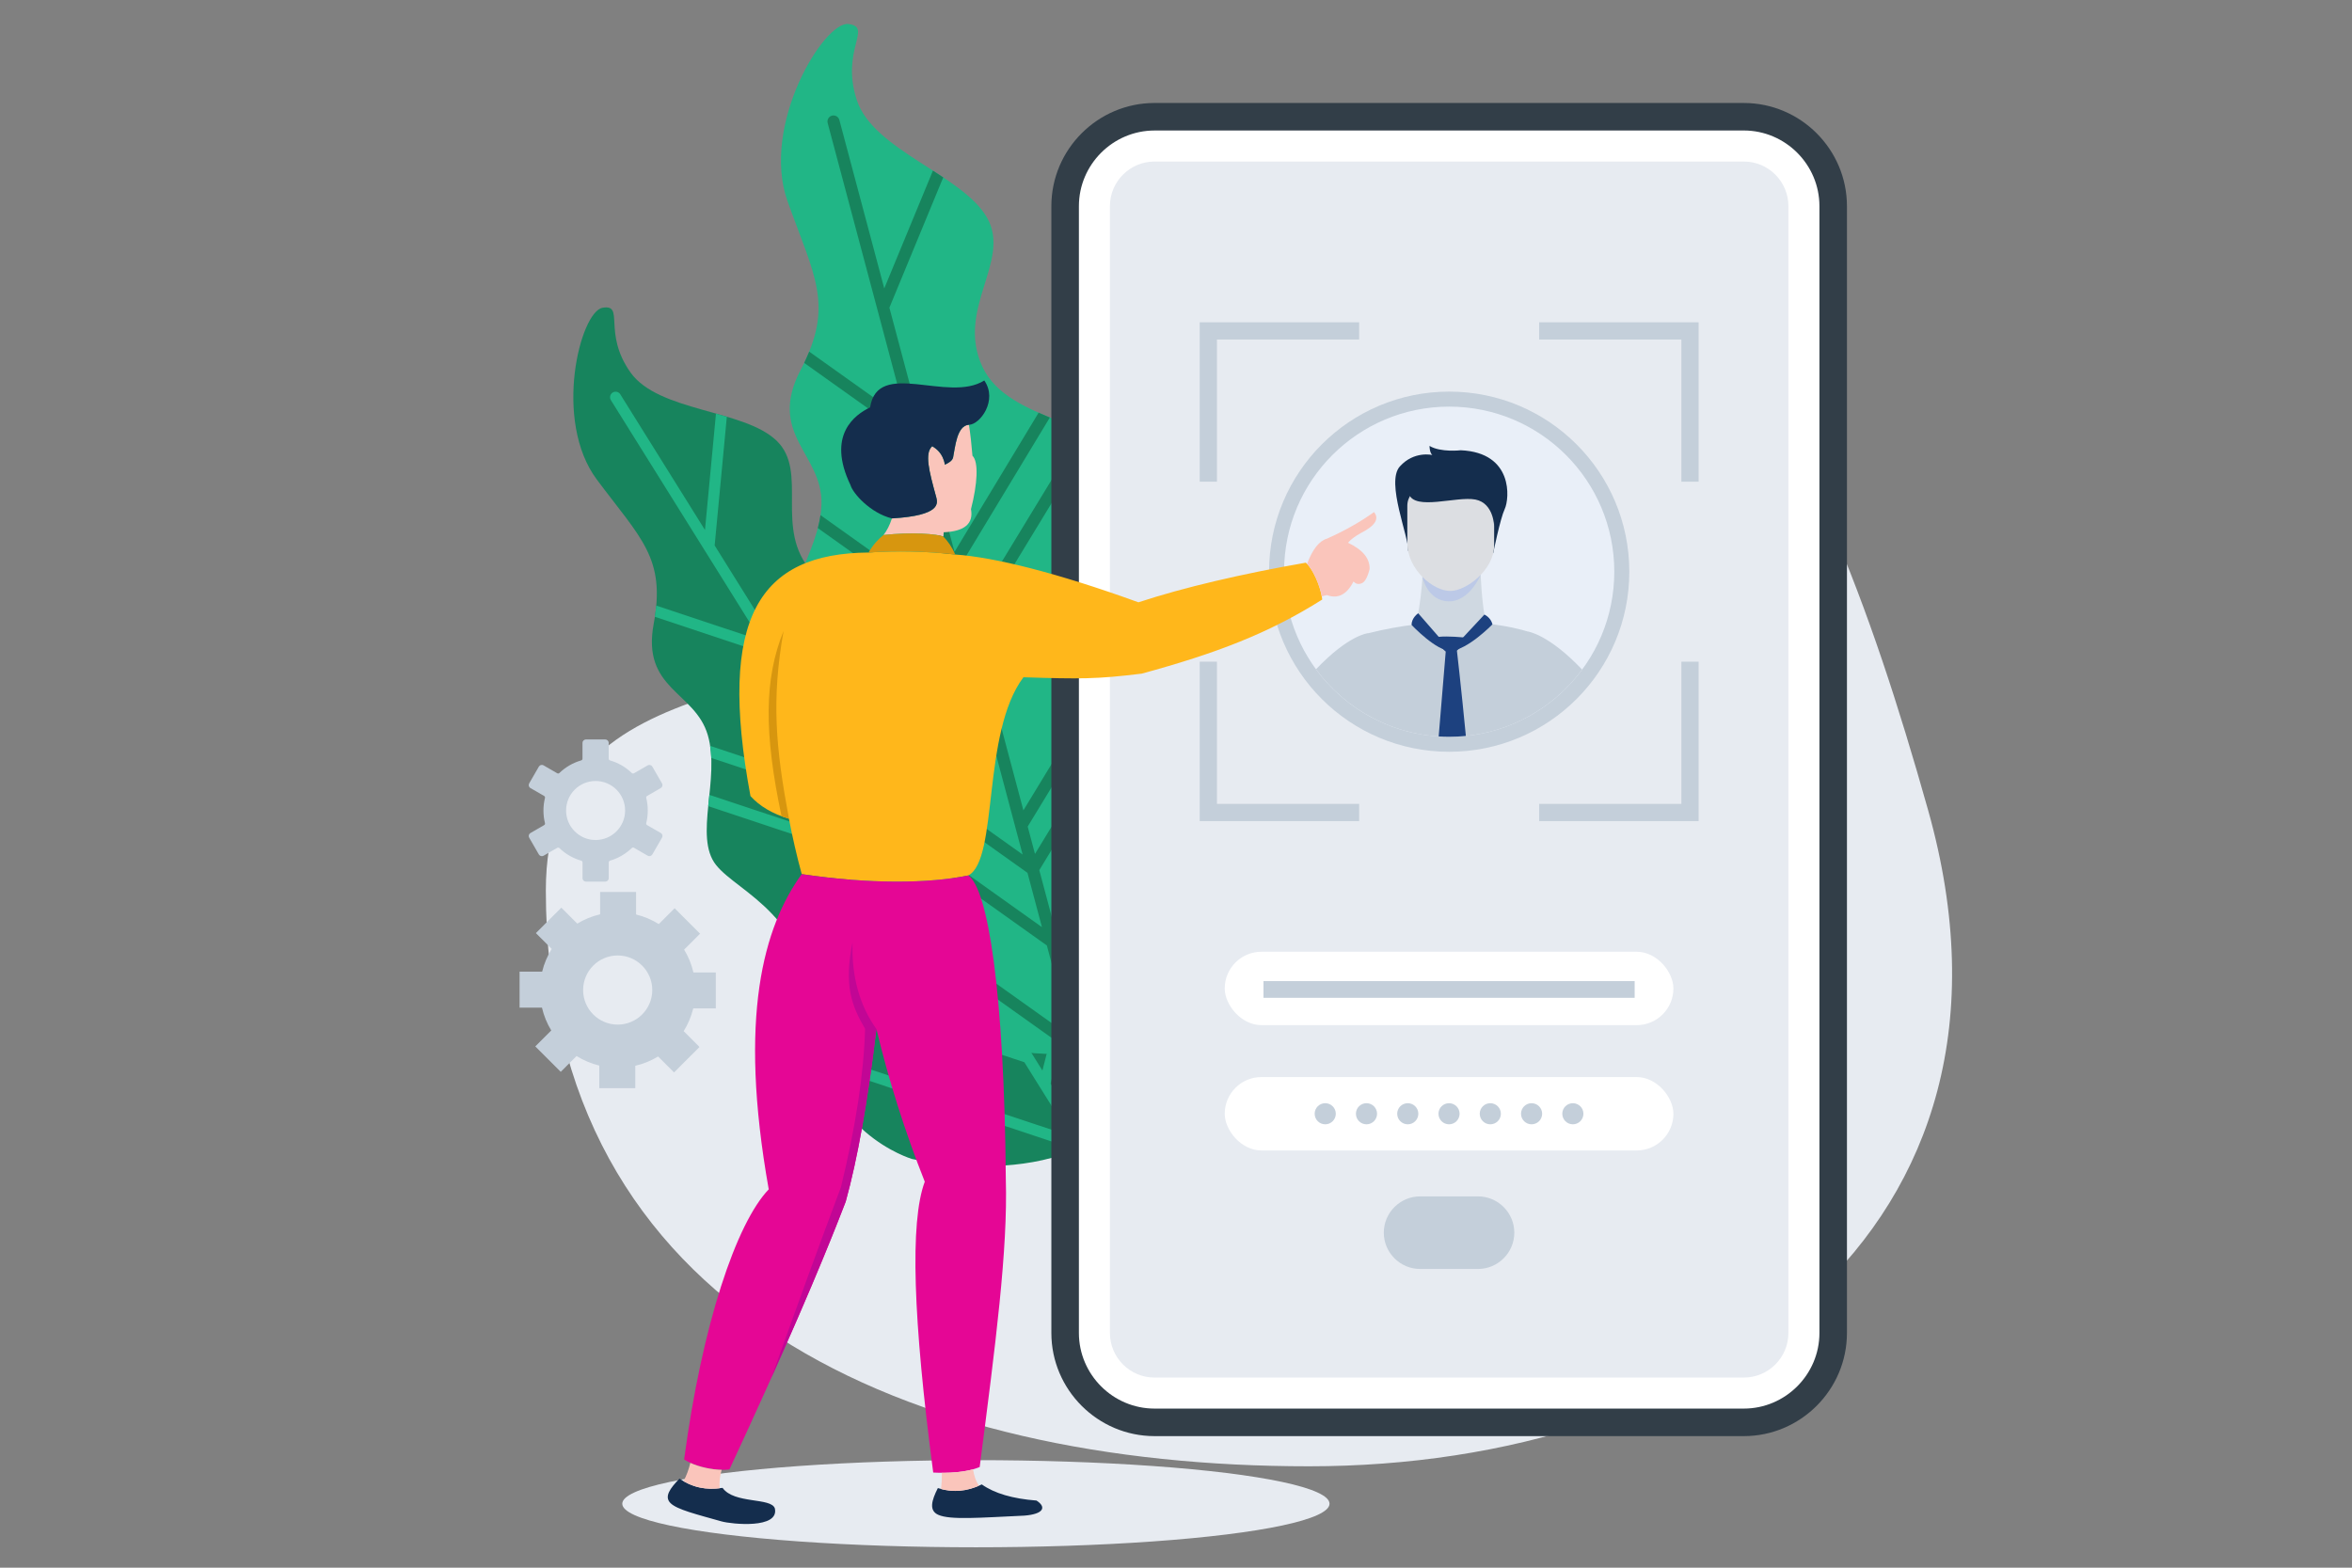<?xml version="1.0" encoding="UTF-8"?> <svg xmlns="http://www.w3.org/2000/svg" id="a" viewBox="0 0 1200 800"><rect x="0" y="0" width="1200" height="800" fill="#808080" stroke="none"/><defs><style>.b{fill:#1d417f;}.b,.c,.d,.e,.f,.g,.h,.i,.j,.k,.l,.m,.n,.o,.p,.q{fill-rule:evenodd;}.c{fill:#323e48;}.d{fill:#c10695;}.e,.r{fill:#c4cfda;}.s,.f{fill:#fff;}.t,.o{fill:#e7ebf1;}.g{fill:#ffb71b;}.u{fill:#e9eff8;}.h{fill:#bcc9e7;}.i{fill:#cfd8e1;}.j{fill:#dcdee2;}.k{fill:#e50695;}.l{fill:#17845d;}.m{fill:#fac5bb;}.n{fill:#d7960f;}.p{fill:#142d4d;}.q{fill:#21b686;}</style></defs><path class="o" d="M646.17,63.85c-87.39,0-77.42,177.45-140.51,231.55-83.5,71.59-227.17,36.14-227.17,159.01,0,215.7,186.34,293.85,389.4,293.85s376.33-119.63,315.86-334.76c-60.46-215.13-134.53-349.64-337.59-349.64Z"></path><path class="l" d="M465.26,591.42s-46.91-13.77-49.51-69.31c-2.61-55.54-38.94-66.25-50.42-80.7-11.49-14.45,2.31-44-4.21-66.28-6.51-22.28-33.86-23.3-27.6-56.81,6.26-33.5-6.4-43.32-28.98-73.55-22.59-30.23-8.49-85.82,2.94-87.73,11.43-1.91-.14,12.68,14.13,32.92,14.27,20.24,57.74,18.85,74.51,34.84,16.77,15.99-1.68,45.02,18.2,67.14,19.88,22.11,63.24,5.7,79.79,27.69,16.54,21.99-6.12,56.55,7.02,80.42,13.13,23.87,46.21,32.45,62.91,50.45,16.69,17.99,48.13,52.56,18.05,106.88-30.08,54.32-116.82,34.04-116.82,34.04Z"></path><path class="q" d="M419.32,543.44c-.64-2.09-1.2-4.26-1.68-6.52l128.49,42.78-15.4-24.66c-.07-.1-.14-.21-.2-.31l-7.89-12.65-108.8-36.22c-.44-2.24-.94-4.4-1.5-6.46l105.6,35.16-13.93-22.31-100.51-33.47c-1.76-2.84-3.63-5.43-5.58-7.82l101.39,33.76-6.92-11.07c-.08-.11-.15-.22-.21-.34l-30.24-48.44-100.61-33.5c.19-1.9,.39-3.82,.59-5.76l95.32,31.74-15.1-24.19-79.27-26.39c-.09-2.08-.27-4.14-.58-6.15l75.15,25.02-11.36-18.19c-.06-.08-.11-.17-.16-.26l-33-52.86-58.83-19.58c.31-1.99,.54-3.9,.7-5.73l53.43,17.79-28.81-46.15c-.06-.09-.12-.17-.17-.27l-47.56-76.18c-.82-1.32-.42-3.07,.9-3.89,1.33-.83,3.07-.43,3.89,.9l43.21,69.23,5.61-59.37c1.87,.53,3.71,1.06,5.54,1.6l-6.21,65.68,32.47,52.02c.05,.07,.09,.14,.13,.21l30.03,48.1,18.52-73.8c1.89,.23,3.79,.42,5.68,.61l-20.04,79.87,11.44,18.34,24.54-96.55c1.91,.27,3.78,.58,5.6,.95l-25.64,100.86,.73,.24c1.48,.49,2.29,2.09,1.8,3.57-.14,.43-.38,.8-.68,1.1l16.87,27.02c.05,.08,.1,.15,.14,.24l27.31,43.74,18.17-71.51c1.54,1.42,3.14,2.79,4.8,4.11l-18.82,74.06,7.02,11.25,20.16-79.31c1.65,1.09,3.34,2.16,5.03,3.22l-21.03,82.75,17.91,28.69c.05,.07,.09,.15,.14,.22l4.95,7.94,25.82-101.6c1.68,1.36,3.28,2.77,4.77,4.25l-26.43,104.01,18.94,30.33c.05,.07,.09,.14,.13,.21l.06,.09c-2.06,1.1-4.16,2.12-6.29,3.03l-129.6-43.15Z"></path><path class="q" d="M458.53,515.55s-44.5-29.36-29.45-88.09c15.04-58.73-19.41-81.51-26.76-100.26-7.35-18.74,16.48-45.13,16.81-70.44,.33-25.31-27.85-35.12-10.61-68.05,17.24-32.92,7.18-47.2-6.69-85.94-13.88-38.74,18.59-92.17,31.12-90.51,12.52,1.66-4.2,13.18,4.21,38.84,8.41,25.66,54.16,38.12,66.53,60.15,12.37,22.03-16.15,46.4-2.5,75.81,13.65,29.41,64.11,26.17,74.32,54.38,10.22,28.22-24.46,56.99-18.4,86.08,6.06,29.08,37.8,48.61,49.45,72.7,11.65,24.09,33.37,70.18-15.36,117.19-48.73,47-132.67-1.87-132.67-1.87Z"></path><path class="l" d="M425.97,450.85c0-2.38,.11-4.82,.33-7.33l120.27,85.69-8.16-30.63c-.04-.13-.08-.26-.11-.39l-4.19-15.71-101.84-72.55c.26-2.48,.42-4.89,.5-7.22l98.84,70.42-7.38-27.71-94.08-67.03c-.93-3.52-2.05-6.83-3.31-9.93l94.91,67.61-3.67-13.76c-.04-.14-.09-.28-.11-.42l-16.03-60.17-94.17-67.09c.8-1.92,1.63-3.86,2.46-5.82l89.23,63.57-8.01-30.04-74.2-52.86c.58-2.2,1.04-4.4,1.37-6.6l70.34,50.11-6.02-22.6c-.04-.11-.06-.22-.09-.32l-17.5-65.65-55.06-39.23c.96-1.98,1.81-3.89,2.56-5.75l50.01,35.63-15.27-57.32c-.04-.11-.07-.22-.09-.33l-25.22-94.63c-.44-1.65,.54-3.33,2.18-3.77,1.65-.44,3.34,.54,3.78,2.18l22.91,85.99,24.83-60.1c1.78,1.14,3.53,2.29,5.26,3.44l-27.47,66.48,17.22,64.61c.03,.09,.05,.17,.07,.26l15.93,59.75,42.91-71.02c1.89,.84,3.81,1.65,5.73,2.45l-46.43,76.86,6.07,22.77,56.45-92.8c1.91,.89,3.76,1.81,5.54,2.78l-58.98,96.95,.69,.49c1.39,.99,1.72,2.91,.73,4.3-.29,.4-.65,.72-1.06,.93l8.94,33.56c.03,.1,.06,.19,.08,.29l14.48,54.33,41.81-68.74c1.15,1.98,2.38,3.91,3.69,5.82l-43.31,71.19,3.72,13.97,46.37-76.23c1.38,1.67,2.79,3.32,4.22,4.96l-48.39,79.54,9.5,35.63c.03,.09,.05,.18,.07,.28l2.63,9.86,59.41-97.66c1.31,1.96,2.53,3.94,3.61,5.95l-60.81,99.98,10.04,37.68c.03,.09,.05,.17,.07,.27l.03,.11c-2.49,.49-5.01,.88-7.52,1.15l-121.31-86.43Z"></path><path class="c" d="M589.06,52.55h300.62c28.98,0,52.64,23.67,52.64,52.65V680.21c0,28.97-23.67,52.65-52.64,52.65h-300.62c-28.97,0-52.65-23.66-52.65-52.65V105.2c0-28.98,23.66-52.65,52.65-52.65Z"></path><path class="f" d="M589.06,66.59h300.62c21.23,0,38.6,17.38,38.6,38.6V680.21c0,21.23-17.38,38.6-38.6,38.6h-300.62c-21.23,0-38.6-17.37-38.6-38.6V105.2c0-21.23,17.37-38.6,38.6-38.6Z"></path><path class="t" d="M589.06,82.43h300.62c12.57,0,22.77,10.2,22.77,22.77V680.21c0,12.57-10.2,22.77-22.77,22.77h-300.62c-12.57,0-22.77-10.2-22.77-22.77V105.2c0-12.57,10.2-22.77,22.77-22.77Z"></path><path class="e" d="M693.45,164.46h-81.35v81.35h8.79v-72.56h72.56v-8.8h0Zm-81.35,173.2v81.35h81.35v-8.8h-72.56v-72.56h-8.79Zm173.19,81.35h81.35v-81.35h-8.79v72.56h-72.56v8.8h0Zm81.35-173.2v-81.35h-81.35v8.8h72.56v72.56h8.79Z"></path><path class="e" d="M739.38,199.84c50.75,0,91.9,41.15,91.9,91.9s-41.15,91.9-91.9,91.9-91.9-41.15-91.9-91.9,41.15-91.9,91.9-91.9Z"></path><circle class="u" cx="739.38" cy="291.74" r="84.24"></circle><path class="i" d="M755.32,290.8s.61,18.96,3.04,27.45l19.2,13.39-72.26,10.82,17.24-23.81s5.2-25.41,2.47-34.81c-2.73-9.41,30.31,6.96,30.31,6.96Z"></path><path class="h" d="M755.42,293.42s-5.72,13.76-16.47,13.45c-10.77-.3-13.22-12.47-13.22-12.47l29.69-.98Z"></path><path class="p" d="M761.84,282.28s3.48-17.35,5.9-22.6c2.43-5.25,4.45-28.7-22.43-29.91,0,0-10.31,1.21-15.97-2.22,0,0,0,3.43,1.42,4.64,0,0-9.3-2.23-16.57,5.86-7.28,8.09,4.85,36.38,4.24,43.06l43.42,1.18Z"></path><path class="j" d="M725.3,249.58h29.75c4,0,7.27,3.84,7.27,8.54v20.06c0,12.86-14.35,23.25-22.15,23.39-8.94,.16-22.15-11.03-22.15-24.52v-18.93c0-4.7,3.27-8.54,7.28-8.54Z"></path><path class="p" d="M762.33,268.83s-.04-12.06-9.59-13.91c-9.55-1.85-30.93,5.88-33.96-2.91-3.04-8.8,41.32-8.65,43.55-3.04,2.23,5.62,0,19.86,0,19.86Z"></path><path class="e" d="M697.96,323.13v.04c8.74-2.2,16.96-3.64,24.57-4.53,6.7,8.91,11.52,10.96,17.65,13.39,9.87-1.36,18.18-13.51,18.18-13.79,10.75,1.1,18,3.07,20.95,3.99,.33,.04,10.74,1.42,27.9,19.46-15.34,20.79-40.01,34.28-67.83,34.28s-52.61-13.56-67.94-34.44c16.74-17.6,26.53-18.41,26.53-18.41Z"></path><path class="b" d="M757.35,313.63s3.2,1.34,4.11,4.97c0,0-12.87,13.24-21.29,13.43l17.18-18.41Z"></path><path class="b" d="M740.18,332.03l-16.61-19.07s-3.43,2.25-3.37,5.96c0,0,12.84,13.62,19.99,13.11Z"></path><path class="b" d="M743.17,330.63s2.38,20.55,4.72,44.92c-2.8,.28-5.64,.43-8.51,.43-1.8,0-3.59-.06-5.36-.17,2.01-24.42,3.76-45.26,3.76-45.26l5.39,.09Z"></path><path class="b" d="M746.49,325.27s-7.66-.78-12.33-.3c-.93,.1-1.44,1.11-.99,1.92,1.31,2.36,3.98,6.44,6.77,6.44,3.92,0,10.03-7.79,6.55-8.06Z"></path><ellipse class="t" cx="497.91" cy="767.36" rx="180.42" ry="22.23"></ellipse><path class="g" d="M382.89,406.24c-17.01-91.45,4.62-123.84,60.27-124.28,14.69-1,29.41-.66,44.18,1.02,20.02,1.39,52,9.34,93.49,24.38,23.3-7.67,52.96-14.55,85.37-20.22,3.34,2.6,7.72,12.16,8.41,18.81-27.41,17.3-54.09,27.44-92.08,37.81-23.11,2.84-31.36,2.77-60.37,1.85-21.39,28.43-12.61,92.91-28.13,101.15-20.1,4.12-50.25,4.48-84.98-.69-2.5-9.08-4.82-19.27-6.53-28.27-8.38-2.52-14.93-6.37-19.63-11.56Z"></path><path class="m" d="M481.31,273.89c-2.44-1.43-16.39-2.45-30.56-.87,1.71-2.12,3.15-4.95,4.32-8.49,25.15-1.45,23.29-7.82,22.63-10.7-3.79-13.78-6.05-22.46-2.08-26.13,1.77,1.04,5.48,3.42,6.47,9.42,1.65-.8,3.76-1.87,4.18-3.63,1.08-5.27,1.91-16.38,8.09-16.75,.76,4.98,1.35,10.26,1.79,15.82,3.23,3.11,2.56,14.36-.75,27.27,1.36,7.41-3.29,11.35-13.93,11.79l-.15,2.26Z"></path><path class="p" d="M477.7,253.85c.66,2.88,2.52,9.25-22.63,10.7-10.94-2.7-19.93-12.73-21.14-17.01-12.28-25.56,2.25-35.93,9.99-39.65,3.91-24.96,39.79-2.05,58.27-13.73,7.02,10.16-2.2,22.51-7.84,22.61-6.18,.37-7.01,11.48-8.09,16.75-.42,1.76-2.53,2.83-4.18,3.63-.99-6-4.7-8.37-6.47-9.42-3.96,3.67-1.71,12.36,2.08,26.13Z"></path><path class="k" d="M494.03,446.76c9.97,6.95,18.33,58.59,19.14,154.92,1.07,36.14-5.21,84.01-13.33,146.94-6.62,2.84-16.33,3.23-23.71,2.83-10.29-78.09-11.98-127.95-4.31-148.42-9.95-25.12-18.3-51.27-24.67-77.94-4.42,37.01-9.64,66.38-15.67,88.11-13.35,34.79-33.12,80.34-59.33,136.67-6.06,.82-16.83-1-23.11-5.09,9.16-68.91,26.68-120.7,43.17-137.85-15.69-88.08-2.63-133.95,16.83-160.86,34.73,5.17,64.89,4.81,84.98,.69Z"></path><path class="p" d="M522.66,773.43c-22.91,1.07-37.84,2.29-43.92-.4-4.87-2.15-3.49-7.25-.24-13.66,7.43,2.43,14.9,1.81,22.42-1.86,6.45,4.56,15.76,7.3,27.91,8.23,5.33,3.44,3.47,6.92-6.16,7.69h0Zm-154.52,2.95c-12.74-3.6-22.61-6-25.99-9.28-3.46-3.35-.24-7.59,4.51-12.55,6.4,4.48,13.74,6.05,22,4.72,5.84,8.29,24.81,4.81,26.68,10.48,2.33,10.57-22.13,8.06-27.19,6.63Z"></path><path class="n" d="M399.78,321.96c-6.21,35.23-4.07,59.27,2.75,95.84-1.31-.39-2.57-.82-3.79-1.27-9-42.57-8.87-70.1,1.04-94.56Z"></path><path class="d" d="M441.37,524.99c-6.83-11.59-10.91-22.22-6.4-44.05-.53,17.31,3.52,32.03,12.17,44.15-4.42,37.01-9.64,66.38-15.66,88.11-9.43,24.59-22.08,54.55-37.93,89.9,13.08-36.7,24.92-69.14,35.51-97.33,7.58-31.07,11.68-58,12.31-80.79Z"></path><path class="m" d="M368.19,750.06c-.89,3.02-1.24,6.16-1.05,9.42-6.78,.8-12.92-.4-18.41-3.61,1.54-2.89,2.7-6.02,3.48-9.36,4.86,2.22,11.05,3.44,15.98,3.56h0Zm111.94,9.8c.33-2.85,.46-5.6,.41-8.28,5.25,.02,11.05-.42,15.9-1.78,.55,3.49,1.56,6.29,3.02,8.39-6.48,2.82-12.92,3.38-19.33,1.67Z"></path><path class="n" d="M450.75,273.03c-2.67,2.08-5.35,5.01-7.6,8.92,14.69-1,29.41-.66,44.18,1.02-1.51-3.69-3.89-7.07-6.02-9.07-2.44-1.43-16.39-2.45-30.56-.87Z"></path><path class="m" d="M666.88,287.75c2.78-7.44,6.18-11.74,10.19-12.89,9.01-4.02,16.99-8.53,23.96-13.54,2.8,3.43,.57,6.99-6.69,10.68-3.03,1.68-5.23,3.33-6.58,4.97,7.55,3.56,11.22,8.06,11.01,13.49-1.08,4.18-2.43,6.59-4.07,7.21-.77,.29-2.49,.9-4.14-.95-4.1,8.18-9.41,8.51-13.6,6.96-1.18,.26-1.56,.36-2.6,.63-1.06-6.01-4.54-13.57-7.48-16.55Z"></path><path class="e" d="M311.27,439.18c2.09-.6,4.07-1.45,5.9-2.52,1.88-1.09,3.62-2.4,5.18-3.9,.31-.29,.76-.34,1.11-.13l6.99,4.04,.04,.02c.4,.22,.86,.26,1.27,.14,.44-.11,.82-.39,1.06-.8l.03-.05,4.92-8.52c.24-.41,.29-.89,.17-1.32-.12-.43-.4-.82-.81-1.05l-.04-.03-6.94-4c-.36-.21-.53-.63-.44-1.02h0c.25-1.03,.46-2.09,.59-3.18,.12-1.06,.19-2.14,.19-3.24s-.07-2.18-.19-3.24c-.13-1.09-.33-2.15-.59-3.18-.1-.43,.1-.86,.49-1.05l6.93-4h0c.41-.24,.69-.63,.81-1.06,.11-.43,.07-.91-.17-1.32l-4.95-8.57h0c-.24-.41-.62-.69-1.06-.8-.43-.12-.9-.07-1.31,.17l-.05,.03-6.95,4.01c-.37,.21-.81,.14-1.1-.14-1.56-1.5-3.29-2.81-5.18-3.91-1.85-1.07-3.84-1.91-5.94-2.52-.41-.12-.67-.49-.67-.89v-8.07c0-.47-.2-.91-.51-1.22-.31-.31-.75-.51-1.22-.51h-9.91c-.47,0-.9,.2-1.22,.51-.32,.31-.51,.75-.51,1.22v8.07c0,.44-.3,.81-.71,.9-2.08,.6-4.07,1.45-5.9,2.51-1.88,1.09-3.62,2.4-5.18,3.91-.31,.3-.8,.34-1.15,.1l-6.94-4.01c-.41-.24-.89-.28-1.32-.17-.43,.12-.81,.39-1.05,.8l-.03,.05-4.92,8.53h0c-.23,.41-.28,.88-.17,1.31,.11,.43,.39,.82,.8,1.06l6.99,4.03c.37,.21,.53,.63,.44,1.02h0c-.25,1.04-.45,2.1-.59,3.18-.12,1.06-.19,2.14-.19,3.25s.07,2.19,.19,3.25c.14,1.09,.33,2.15,.59,3.18,.11,.43-.11,.86-.49,1.05l-6.94,4.01c-.41,.24-.69,.62-.8,1.05-.12,.43-.07,.9,.17,1.31l.03,.05,4.92,8.53h0c.25,.41,.63,.69,1.06,.8,.43,.12,.91,.07,1.32-.16h0l6.99-4.04c.37-.22,.84-.14,1.12,.15,1.55,1.5,3.28,2.8,5.16,3.88,1.85,1.07,3.84,1.92,5.95,2.52,.4,.12,.67,.48,.67,.89v8.07c0,.47,.2,.91,.51,1.22,.32,.32,.75,.51,1.22,.51h9.91c.47,0,.91-.19,1.22-.51,.31-.31,.51-.75,.51-1.22v-8.07c0-.44,.3-.8,.71-.9h0Zm3.25-14.93c-2.73,2.72-6.49,4.41-10.65,4.41s-7.92-1.68-10.64-4.41c-2.72-2.72-4.41-6.49-4.41-10.65s1.69-7.92,4.41-10.65c2.73-2.72,6.49-4.41,10.64-4.41s7.92,1.69,10.65,4.41c2.72,2.72,4.41,6.49,4.41,10.65s-1.68,7.92-4.41,10.65h0Zm7.83-29.81"></path><path class="e" d="M315.15,487.58c9.74,0,17.64,7.9,17.64,17.64s-7.9,17.64-17.64,17.64-17.64-7.9-17.64-17.64,7.9-17.64,17.64-17.64h0Zm-50.06,8.26v18.36h11.42c.96,4.17,2.58,8.1,4.74,11.65l-8.14,8.14,12.98,12.98,8.08-8.07c3.53,2.2,7.44,3.87,11.59,4.87v11.52h18.36v-11.42c4.17-.96,8.1-2.58,11.65-4.74l8.14,8.14,12.98-12.98-8.08-8.08c2.2-3.53,3.86-7.43,4.88-11.6h11.52v-18.36h-11.42c-.97-4.17-2.58-8.1-4.75-11.65l8.14-8.14-12.98-12.98-8.08,8.08c-3.53-2.2-7.43-3.87-11.59-4.88v-11.52h-18.35v11.42c-4.18,.97-8.1,2.58-11.65,4.75l-8.14-8.14-12.98,12.98,8.08,8.07c-2.2,3.53-3.87,7.43-4.88,11.59h-11.52Z"></path><rect class="s" x="624.86" y="485.68" width="228.92" height="37.46" rx="18.73" ry="18.73"></rect><rect class="s" x="624.86" y="549.63" width="228.92" height="37.46" rx="18.73" ry="18.73"></rect><rect class="r" x="644.63" y="500.66" width="189.38" height="8.53"></rect><path class="e" d="M676.14,562.97c2.98,0,5.39,2.41,5.39,5.38s-2.41,5.39-5.39,5.39-5.39-2.41-5.39-5.39,2.41-5.38,5.39-5.38h0Zm126.34,0c2.98,0,5.39,2.41,5.39,5.38s-2.41,5.39-5.39,5.39-5.39-2.41-5.39-5.39,2.41-5.38,5.39-5.38h0Zm-21.06,0c2.97,0,5.39,2.41,5.39,5.38s-2.41,5.39-5.39,5.39-5.39-2.41-5.39-5.39,2.41-5.38,5.39-5.38h0Zm-21.06,0c2.98,0,5.39,2.41,5.39,5.38s-2.41,5.39-5.39,5.39-5.39-2.41-5.39-5.39,2.41-5.38,5.39-5.38h0Zm-21.06,0c2.98,0,5.39,2.41,5.39,5.38s-2.41,5.39-5.39,5.39-5.38-2.41-5.38-5.39,2.41-5.38,5.38-5.38h0Zm-21.05,0c2.97,0,5.39,2.41,5.39,5.38s-2.41,5.39-5.39,5.39-5.39-2.41-5.39-5.39,2.41-5.38,5.39-5.38h0Zm-21.06,0c2.98,0,5.39,2.41,5.39,5.38s-2.41,5.39-5.39,5.39-5.39-2.41-5.39-5.39,2.41-5.38,5.39-5.38Z"></path><path class="e" d="M724.54,610.52h29.55c10.19,0,18.52,8.33,18.52,18.52h0c0,10.19-8.33,18.52-18.52,18.52h-29.55c-10.19,0-18.52-8.33-18.52-18.52h0c0-10.19,8.33-18.52,18.52-18.52Z"></path></svg> 